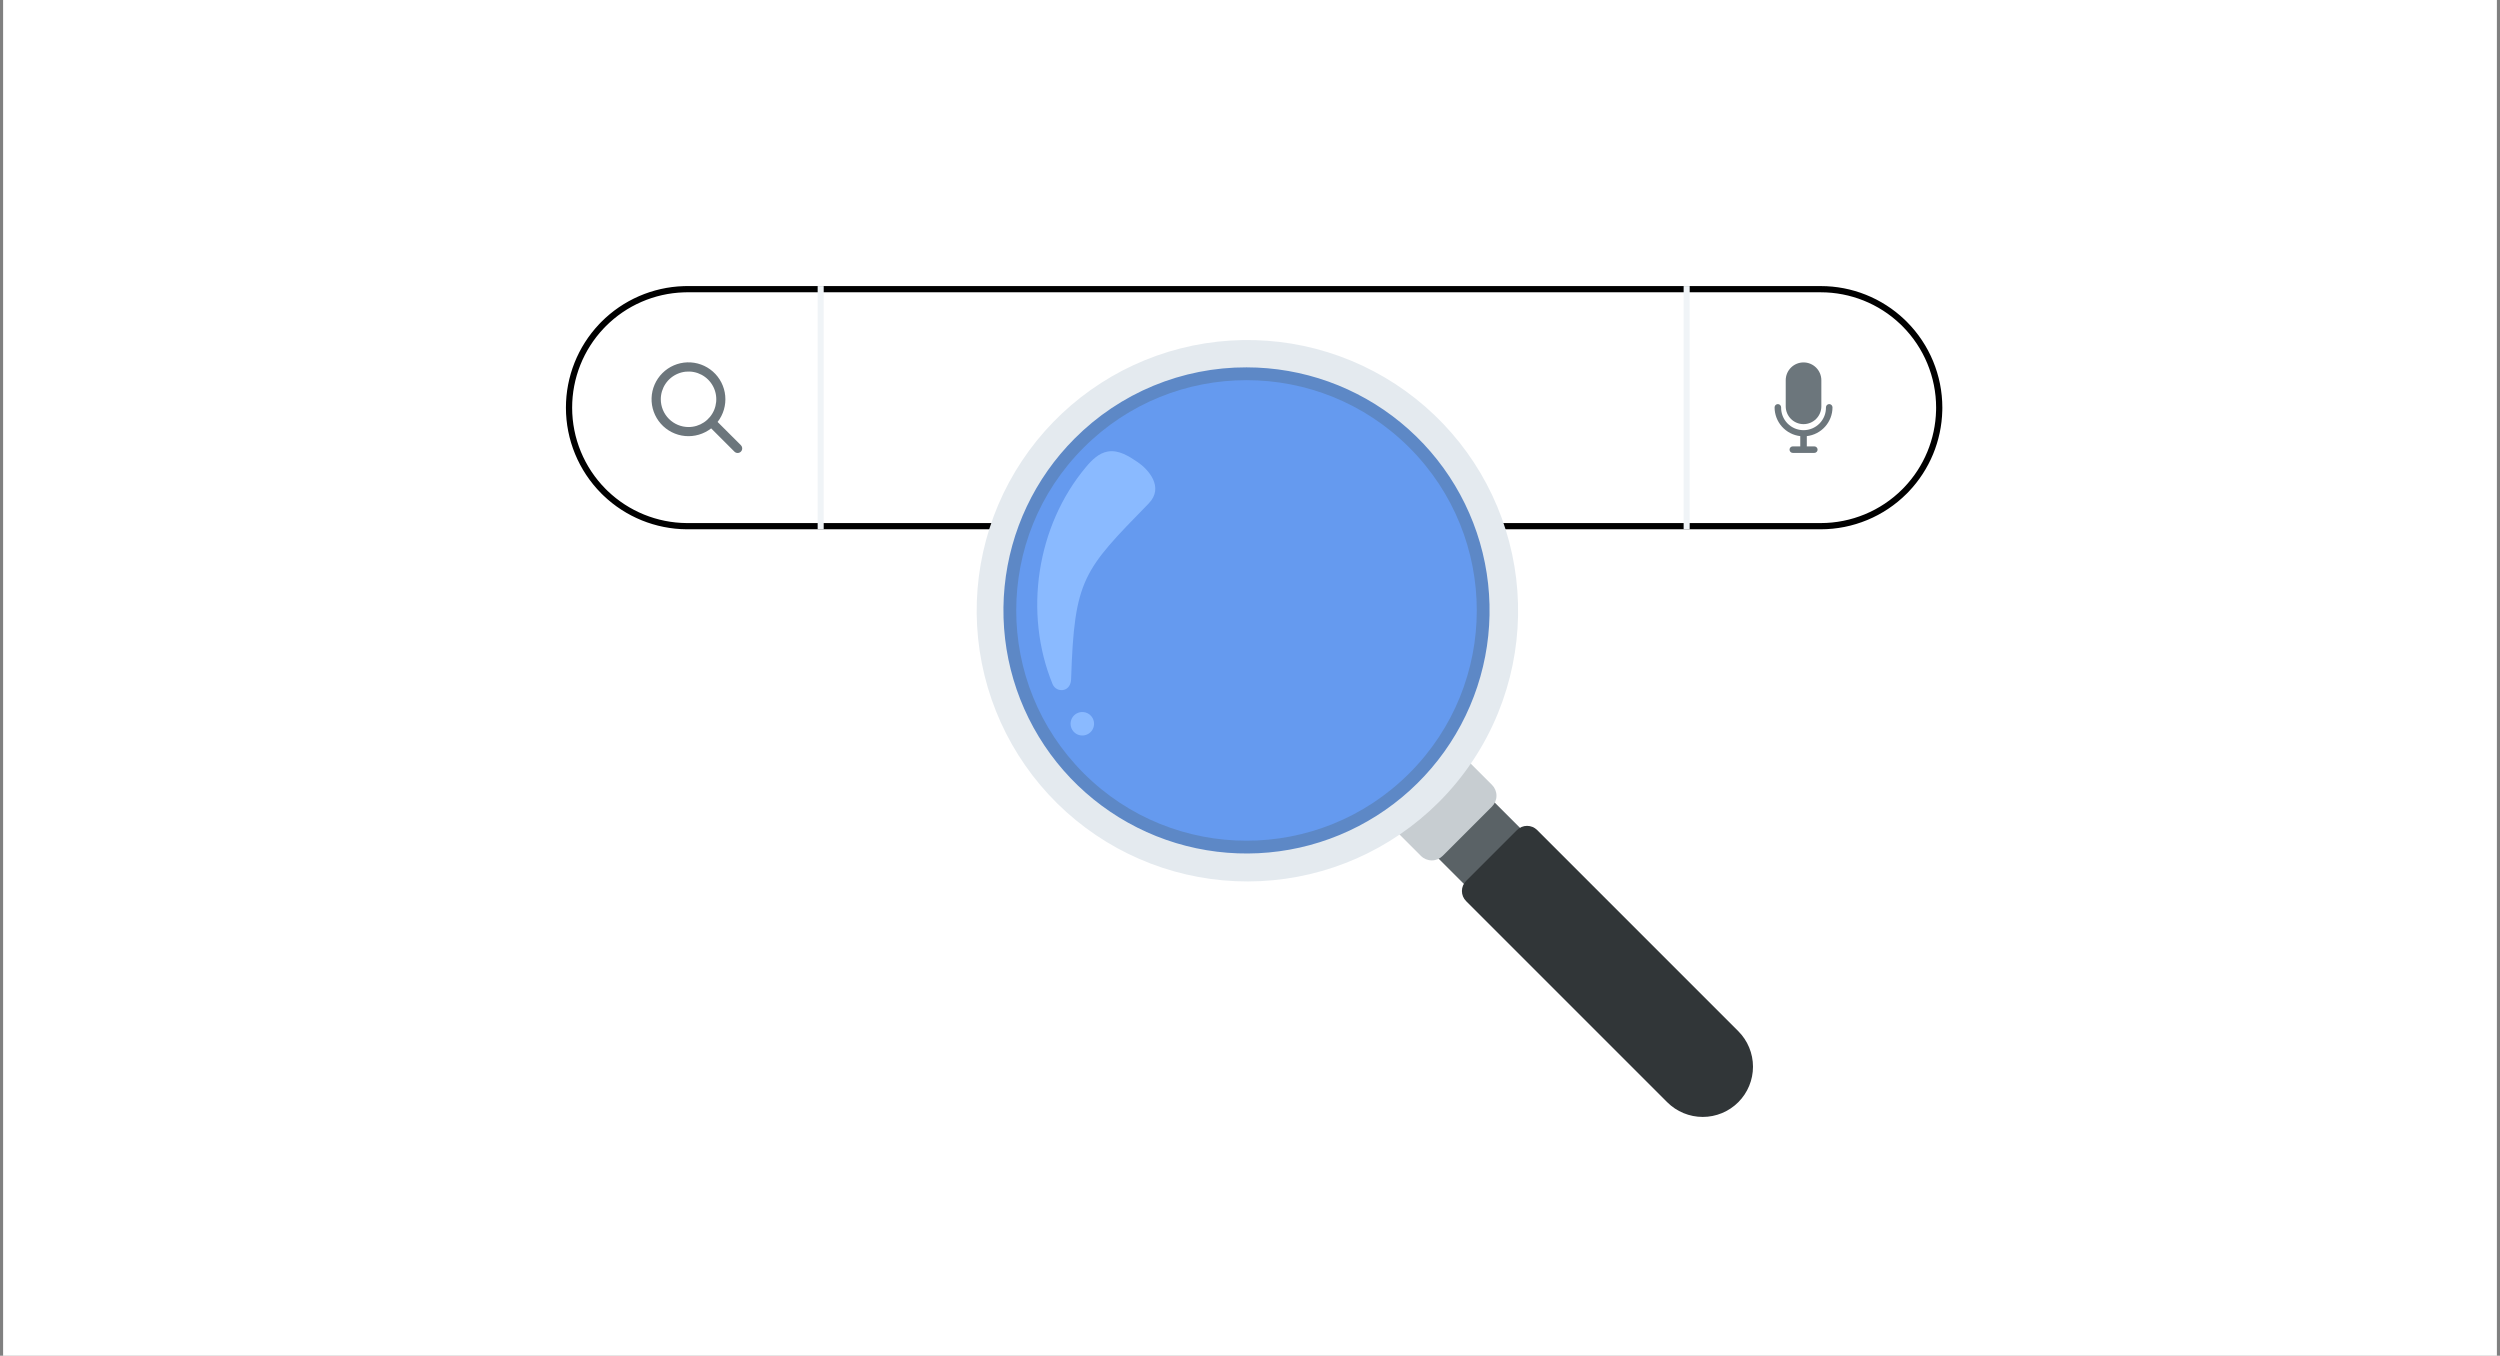 <svg width="402" height="218" viewBox="0 0 402 218" fill="none" xmlns="http://www.w3.org/2000/svg">
<rect x="0" y="0" width="402" height="218" fill="#808080" stroke="none"/>
<rect x="0.5" width="401" height="218" fill="white"/>
<path d="M292.773 46.5C297.669 46.5 302.37 48.384 305.908 51.75L306.247 52.081C309.82 55.654 311.828 60.501 311.828 65.554L311.821 66.027C311.703 70.752 309.834 75.265 306.576 78.689L306.246 79.027C302.673 82.601 297.827 84.609 292.773 84.609H110.409C105.538 84.572 100.872 82.671 97.365 79.307L97.029 78.977C93.487 75.407 91.5 70.583 91.5 65.555C91.5 60.683 93.365 56.003 96.702 52.471L97.029 52.132C100.461 48.674 105.082 46.667 109.938 46.51L110.409 46.5H292.773Z" fill="white" stroke="black"/>
<path d="M132.45 46H131.479V85.109H132.45V46Z" fill="#F0F4F7"/>
<path d="M271.7 46H270.728V85.109H271.7V46Z" fill="#F0F4F7"/>
<path d="M119.132 71.585L115.39 67.849C116.318 66.657 116.757 65.156 116.617 63.651C116.478 62.147 115.769 60.752 114.637 59.752C113.505 58.752 112.034 58.221 110.523 58.267C109.013 58.314 107.578 58.935 106.509 60.003C105.441 61.072 104.82 62.507 104.773 64.017C104.727 65.528 105.258 66.999 106.258 68.131C107.258 69.263 108.653 69.972 110.157 70.111C111.662 70.251 113.163 69.812 114.355 68.884L118.097 72.626C118.235 72.763 118.421 72.84 118.615 72.84C118.809 72.84 118.995 72.763 119.132 72.626C119.269 72.489 119.346 72.303 119.346 72.109C119.346 71.915 119.269 71.728 119.132 71.591V71.585ZM106.255 64.206C106.255 63.324 106.516 62.461 107.006 61.727C107.496 60.993 108.193 60.421 109.009 60.083C109.824 59.745 110.721 59.657 111.587 59.828C112.453 60.001 113.248 60.425 113.872 61.05C114.496 61.673 114.921 62.469 115.093 63.334C115.266 64.2 115.177 65.097 114.84 65.912C114.502 66.728 113.93 67.425 113.196 67.915C112.462 68.406 111.6 68.667 110.717 68.667C109.534 68.666 108.401 68.195 107.564 67.359C106.728 66.523 106.257 65.389 106.256 64.206H106.255Z" fill="#6C767C"/>
<path d="M292.873 61.143C292.873 59.561 291.591 58.278 290.009 58.278C288.427 58.278 287.144 59.561 287.144 61.143V65.335C287.144 66.918 288.427 68.201 290.009 68.201C291.591 68.201 292.873 66.918 292.873 65.335V61.143Z" fill="#6C767C"/>
<path d="M294.664 65.502C294.664 65.363 294.609 65.23 294.511 65.131C294.412 65.032 294.278 64.977 294.139 64.977C294 64.977 293.866 65.032 293.767 65.131C293.669 65.23 293.614 65.363 293.614 65.502C293.622 65.981 293.535 66.457 293.358 66.902C293.181 67.347 292.916 67.752 292.581 68.094C292.245 68.435 291.845 68.707 291.403 68.892C290.962 69.077 290.487 69.172 290.009 69.172C289.53 69.172 289.055 69.077 288.614 68.892C288.172 68.707 287.772 68.435 287.436 68.094C287.101 67.752 286.836 67.347 286.659 66.902C286.482 66.457 286.395 65.981 286.403 65.502C286.403 65.363 286.348 65.23 286.25 65.131C286.151 65.032 286.017 64.977 285.878 64.977C285.739 64.977 285.605 65.032 285.506 65.131C285.408 65.23 285.353 65.363 285.353 65.502C285.354 66.646 285.775 67.749 286.537 68.602C287.298 69.455 288.347 69.999 289.482 70.129V71.777H288.281C288.212 71.777 288.144 71.79 288.08 71.817C288.016 71.843 287.958 71.882 287.909 71.931C287.861 71.979 287.822 72.037 287.796 72.101C287.769 72.165 287.756 72.233 287.756 72.302C287.756 72.371 287.769 72.439 287.796 72.503C287.822 72.567 287.861 72.625 287.909 72.674C287.958 72.722 288.016 72.761 288.08 72.788C288.144 72.814 288.212 72.828 288.281 72.828H291.743C291.812 72.828 291.88 72.814 291.944 72.788C292.008 72.761 292.066 72.722 292.114 72.674C292.163 72.625 292.202 72.567 292.228 72.503C292.255 72.439 292.268 72.371 292.268 72.302C292.268 72.233 292.255 72.165 292.228 72.101C292.202 72.037 292.163 71.979 292.114 71.931C292.066 71.882 292.008 71.843 291.944 71.817C291.88 71.79 291.812 71.777 291.743 71.777H290.535V70.129C291.67 69.999 292.719 69.455 293.48 68.602C294.242 67.749 294.663 66.646 294.664 65.502Z" fill="#6C767C"/>
<path d="M239.665 128.369L230.646 137.388L237.931 144.673L246.95 135.653L239.665 128.369Z" fill="#5A6266"/>
<path d="M224.439 133.583L235.864 122.157L239.91 126.204C240.374 126.667 240.634 127.296 240.634 127.951C240.634 128.606 240.374 129.235 239.91 129.698L231.98 137.629C231.516 138.092 230.888 138.353 230.232 138.353C229.577 138.353 228.949 138.092 228.485 137.629L224.439 133.583Z" fill="#C7CDD1"/>
<path d="M200.437 139.534C223.289 139.534 241.814 121.009 241.814 98.157C241.814 75.306 223.289 56.781 200.437 56.781C177.585 56.781 159.061 75.306 159.061 98.157C159.061 121.009 177.585 139.534 200.437 139.534Z" fill="#5D88C6"/>
<path d="M226.621 124.34C212.161 138.8 188.717 138.8 174.256 124.34C159.796 109.881 159.795 86.436 174.256 71.975C188.718 57.515 212.161 57.515 226.621 71.975C241.082 86.436 241.081 109.88 226.621 124.34Z" fill="#659AEF"/>
<path d="M231.314 129.035C223.672 136.654 213.473 141.162 202.695 141.686C191.917 142.21 181.328 138.713 172.983 131.872C164.638 125.031 159.131 115.334 157.531 104.663C155.93 93.991 158.351 83.106 164.322 74.118C170.293 65.13 179.39 58.68 189.847 56.019C200.305 53.359 211.378 54.677 220.919 59.719C230.459 64.76 237.787 73.165 241.481 83.304C245.176 93.443 244.972 104.592 240.911 114.59C238.717 120.002 235.452 124.915 231.314 129.035ZM172.798 70.52C166.404 76.915 162.425 85.328 161.539 94.328C160.653 103.327 162.915 112.355 167.939 119.873C172.963 127.392 180.438 132.936 189.092 135.561C197.745 138.185 207.041 137.729 215.395 134.268C223.749 130.808 230.645 124.558 234.908 116.583C239.171 108.608 240.537 99.402 238.773 90.533C237.009 81.664 232.224 73.681 225.235 67.944C218.245 62.207 209.482 59.072 200.439 59.071C195.304 59.057 190.217 60.062 185.472 62.027C180.727 63.992 176.419 66.879 172.798 70.52Z" fill="#E4EAEF"/>
<path d="M175.686 115.46C175.868 115.786 175.95 116.159 175.919 116.531C175.889 116.904 175.75 117.259 175.518 117.552C175.286 117.845 174.972 118.062 174.617 118.177C174.261 118.292 173.88 118.299 173.52 118.197C173.161 118.095 172.84 117.888 172.598 117.604C172.356 117.319 172.203 116.969 172.16 116.598C172.117 116.227 172.185 115.851 172.355 115.519C172.525 115.186 172.79 114.911 173.117 114.73C173.554 114.486 174.071 114.425 174.553 114.562C175.035 114.699 175.443 115.022 175.686 115.46Z" fill="#8ABAFF"/>
<path d="M184.702 80.968C174.194 91.739 172.753 93.012 172.234 109.231C172.209 110.012 171.832 110.734 171.075 110.926C170.713 111.019 170.33 110.978 169.996 110.81C169.662 110.643 169.399 110.361 169.257 110.015C164.567 98.582 166.669 84.595 174.617 75.108C175.566 73.974 176.699 72.841 178.159 72.6C179.884 72.314 181.525 73.345 182.97 74.331C184.629 75.463 187.264 78.342 184.702 80.968Z" fill="#8ABAFF"/>
<path d="M235.747 141.657L243.935 133.469C244.364 133.04 244.946 132.798 245.553 132.798C246.161 132.798 246.743 133.04 247.172 133.469L279.514 165.811C281.029 167.326 281.881 169.381 281.881 171.524C281.881 173.667 281.029 175.722 279.514 177.237C277.999 178.752 275.944 179.603 273.801 179.603C271.658 179.603 269.603 178.752 268.088 177.237L235.746 144.895C235.317 144.466 235.076 143.883 235.076 143.276C235.076 142.669 235.317 142.087 235.746 141.657L235.747 141.657Z" fill="#313638"/>
</svg>
